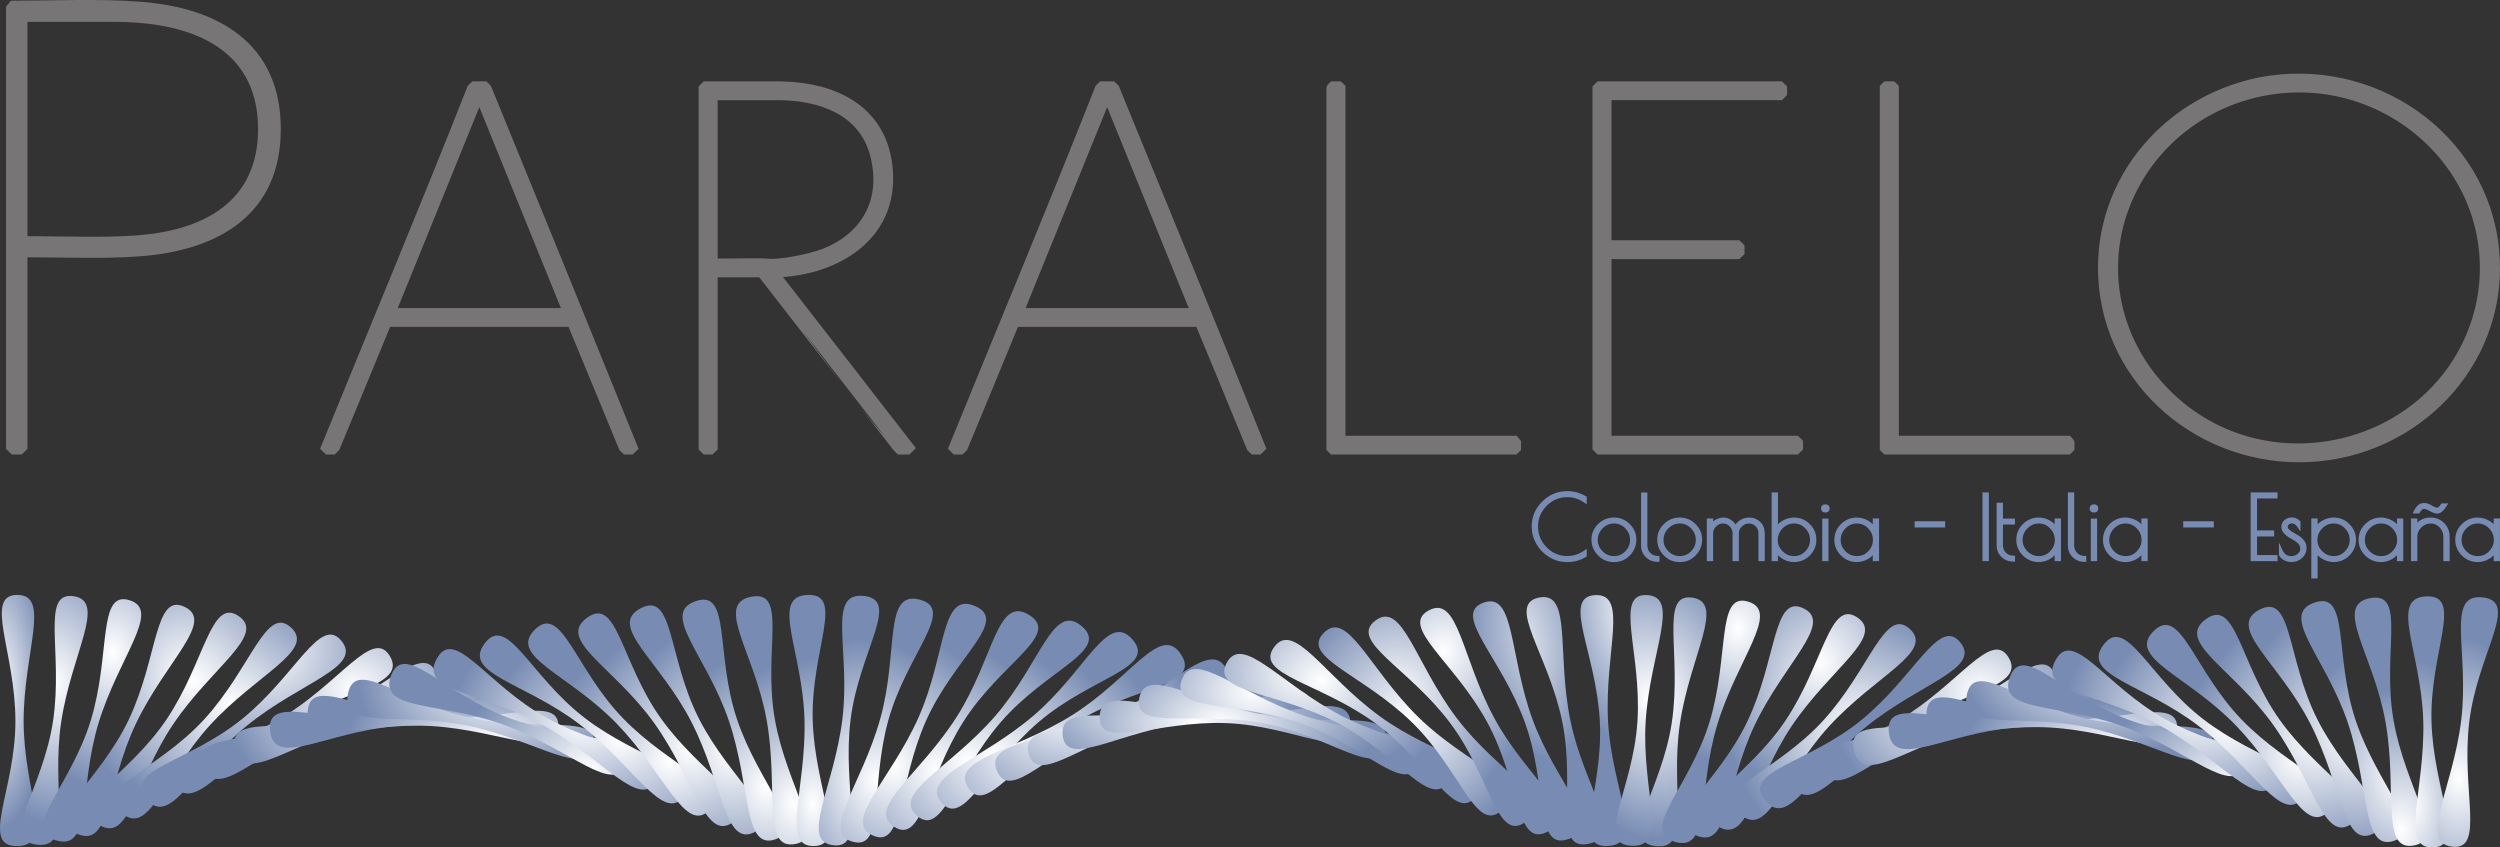 <?xml version="1.0" encoding="utf-8"?>
<!-- Generator: Adobe Illustrator 16.0.0, SVG Export Plug-In . SVG Version: 6.00 Build 0)  -->
<!DOCTYPE svg PUBLIC "-//W3C//DTD SVG 1.1//EN" "http://www.w3.org/Graphics/SVG/1.1/DTD/svg11.dtd">
<svg version="1.1" id="Capa_1" xmlns="http://www.w3.org/2000/svg" xmlns:xlink="http://www.w3.org/1999/xlink" x="0px" y="0px"
	 width="402.877px" height="136.574px" viewBox="0 0 402.877 136.574" enable-background="new 0 0 402.877 136.574"
	 xml:space="preserve">
<rect x="0" y="0" width="402.877" height="136.574" fill="#333333" stroke="none"/>
<g id="Capa_x0020_1">
	<path fill="#777575" d="M1.858,0.116c6.76,0,14.097-0.353,20.851,0.169c12.474,0.963,22.542,6.69,22.542,20.505
		c0,13.813-10.07,19.542-22.542,20.503c-5.936,0.457-12.354,0.169-18.288,0.169v30.88l-0.926,0.907H1.903l-0.929-0.907V1.073
		l0.77-0.956H1.858L1.858,0.116z M18.401,3.523H4.422v34.534c5.705,0,11.926,0.284,17.576-0.124
		c10.559-0.762,19.588-5.233,19.588-17.143c0-11.833-8.915-16.373-19.589-17.144C20.852,3.565,19.651,3.523,18.401,3.523z
		 M75.486,13.722l0.629-0.615h2.26l0.729,0.716c7.977,19.472,15.921,38.982,23.801,58.494l-0.953,0.934h-1.403
		c-0.242-0.237-0.482-0.477-0.726-0.711c-2.708-6.63-5.47-13.244-8.204-19.864H62.868c-2.734,6.619-5.441,13.258-8.205,19.864
		L53.94,73.25h-1.406l-0.952-0.934c7.93-19.454,16.101-38.961,23.799-58.493L75.486,13.722L75.486,13.722z M90.387,49.64
		L77.245,17.265L64.104,49.64H90.387L90.387,49.64z M112.785,13.723l0.624-0.615c1.114,0,11.946-0.006,11.954,0.002
		c0.923,0.007,1.81,0.047,2.658,0.12c8.021,0.692,14.702,4.72,15.77,13.257c1.412,11.294-7.685,17.447-17.609,18.162
		c7.14,9.188,14.294,18.365,21.419,27.564l-1.06,1.037h-1.832c-0.225-0.221-0.448-0.447-0.678-0.662l-21.674-27.893h-6.707v27.739
		l-0.833,0.815h-1.407l-0.829-0.817V13.925l0.203-0.2l0.085,0.083L112.785,13.723L112.785,13.723z M129.236,53.157
		c4.378,5.98,9.215,12.558,13.326,17.147L129.236,53.157z M125.261,16.142h-9.611v25.52c0.886,0,7.684-0.082,7.938,0.003
		c1.8,0.298,6.895-0.744,8.932-1.543c6.526-2.557,9.542-8.17,7.69-15.1c-1.798-6.73-8.44-8.87-14.851-8.88H125.261z M176.662,13.723
		l0.629-0.615h2.263l0.727,0.715c7.973,19.463,15.985,38.974,23.802,58.496l-0.953,0.933h-1.402L201,72.54
		c-2.708-6.63-5.469-13.245-8.204-19.865h-28.751c-2.734,6.619-5.441,13.258-8.205,19.864l-0.724,0.712h-1.406l-0.952-0.934
		c7.93-19.455,16.101-38.961,23.799-58.493L176.662,13.723L176.662,13.723z M191.562,49.64l-13.141-32.375L165.279,49.64H191.562
		L191.562,49.64z M213.96,13.635l0.538-0.527h1.581l0.746,0.729v56.38h27.598l0.697,0.863v1.441l-0.742,0.73h-29.881l-0.74-0.73
		V14.046L213.96,13.635z M256.831,13.724l0.628-0.616h29.701l0.831,0.818v1.399l-0.831,0.817h-27.463v22.58h20.602l0.833,0.816
		v1.404l-0.834,0.814h-20.601v28.459h30.032l0.834,0.816v1.403l-0.834,0.814h-32.271l-0.831-0.814V13.925L256.831,13.724
		L256.831,13.724z M305.998,70.216h27.598c0.884,1.095,0.697,0.548,0.697,2.306l-0.743,0.729h-29.879l-0.743-0.729V13.836
		l0.743-0.729h1.582l0.745,0.729V70.216z M363.965,12.491c18.638-3.635,36.796,8.925,38.742,27.479
		c1.847,17.609-11.563,32.66-28.915,34.366c-17.546,1.725-33.703-10.555-35.528-27.94C336.546,30.031,347.938,15.787,363.965,12.491
		L363.965,12.491z M376.21,15.445c-12.429-2.411-25.152,3.279-31.327,14.28c-5.725,10.198-4.43,22.552,3.142,31.415
		c15.081,17.655,43.496,11.477,50.296-9.573c1.749-5.414,1.75-11.364-0.005-16.778C395.085,24.818,386.426,17.478,376.21,15.445
		L376.21,15.445z"/>
	
		<radialGradient id="SVGID_1_" cx="10259.159" cy="-12784.688" r="706.985" gradientTransform="matrix(0.011 0.005 0.002 -0.032 -87.554 -349.573)" gradientUnits="userSpaceOnUse">
		<stop  offset="0" style="stop-color:#FFFFFF"/>
		<stop  offset="1" style="stop-color:#788CB3"/>
	</radialGradient>
	<path fill="url(#SVGID_1_)" d="M2.795,95.87c5.452,0,1.014,9.187,1.014,20.362c0,11.177,5.09,20.026-1.014,20.116
		s-0.309-8.939-0.309-20.116C2.487,105.057-2.656,95.87,2.795,95.87z"/>
	
		<radialGradient id="SVGID_2_" cx="6519.462" cy="-13379.371" r="700.905" gradientTransform="matrix(0.02 0.005 0.003 -0.032 -81.415 -350.661)" gradientUnits="userSpaceOnUse">
		<stop  offset="0" style="stop-color:#FFFFFF"/>
		<stop  offset="1" style="stop-color:#788CB3"/>
	</radialGradient>
	<path fill="url(#SVGID_2_)" d="M11.867,96.076c5.392,0.807-0.356,9.236-2.008,20.289c-1.651,11.054,2.075,20.559-3.976,19.745
		c-6.05-0.813,1.016-8.887,2.668-19.94C10.204,105.117,6.476,95.272,11.867,96.076z"/>
	
		<radialGradient id="SVGID_3_" cx="15632.034" cy="-13387.541" r="700.903" gradientTransform="matrix(0.02 0.005 0.003 -0.032 -4.581 -394.058)" gradientUnits="userSpaceOnUse">
		<stop  offset="0" style="stop-color:#FFFFFF"/>
		<stop  offset="1" style="stop-color:#788CB3"/>
	</radialGradient>
	<path fill="url(#SVGID_3_)" d="M272.733,96.311c5.393,0.806-0.355,9.236-2.008,20.289c-1.65,11.053,2.075,20.558-3.975,19.744
		c-6.051-0.813,1.016-8.887,2.668-19.939C271.071,105.351,267.343,95.505,272.733,96.311z"/>
	
		<radialGradient id="SVGID_4_" cx="7540.283" cy="-12529.983" r="682.302" gradientTransform="matrix(0.023 0.009 0.007 -0.031 -67.618 -351.139)" gradientUnits="userSpaceOnUse">
		<stop  offset="0" style="stop-color:#FFFFFF"/>
		<stop  offset="1" style="stop-color:#788CB3"/>
	</radialGradient>
	<path fill="url(#SVGID_4_)" d="M20.875,96.724c5.213,1.594-1.717,9.082-4.984,19.77c-3.268,10.688-0.987,20.639-6.851,18.939
		c-5.863-1.698,2.318-8.639,5.586-19.326S15.662,95.13,20.875,96.724L20.875,96.724z"/>
	
		<radialGradient id="SVGID_5_" cx="16647.801" cy="-12538.182" r="682.111" gradientTransform="matrix(0.023 0.009 0.007 -0.031 -15.088 -437.248)" gradientUnits="userSpaceOnUse">
		<stop  offset="0" style="stop-color:#FFFFFF"/>
		<stop  offset="1" style="stop-color:#788CB3"/>
	</radialGradient>
	<path fill="url(#SVGID_5_)" d="M281.742,96.958c5.214,1.594-1.717,9.081-4.984,19.769s-0.987,20.639-6.851,18.94
		s2.318-8.64,5.586-19.327S276.528,95.364,281.742,96.958L281.742,96.958z"/>
	
		<radialGradient id="SVGID_6_" cx="8223.811" cy="-11085.48" r="624.828" gradientTransform="matrix(0.026 0.015 0.012 -0.031 -50.901 -358.129)" gradientUnits="userSpaceOnUse">
		<stop  offset="0" style="stop-color:#FFFFFF"/>
		<stop  offset="1" style="stop-color:#788CB3"/>
	</radialGradient>
	<path fill="url(#SVGID_6_)" d="M29.756,97.797c4.921,2.347-3.041,8.729-7.852,18.815c-4.812,10.087-4.027,20.266-9.574,17.719
		c-5.548-2.546,3.57-8.201,8.381-18.288C25.522,105.956,24.836,95.449,29.756,97.797L29.756,97.797z"/>
	
		<radialGradient id="SVGID_7_" cx="17336.75" cy="-11093.656" r="624.831" gradientTransform="matrix(0.026 0.015 0.012 -0.031 -23.448 -493.19)" gradientUnits="userSpaceOnUse">
		<stop  offset="0" style="stop-color:#FFFFFF"/>
		<stop  offset="1" style="stop-color:#788CB3"/>
	</radialGradient>
	<path fill="url(#SVGID_7_)" d="M290.623,98.031c4.921,2.348-3.04,8.729-7.853,18.815c-4.811,10.088-4.025,20.267-9.574,17.72
		c-5.547-2.547,3.57-8.201,8.382-18.289C286.39,106.19,285.702,95.684,290.623,98.031L290.623,98.031z"/>
	
		<radialGradient id="SVGID_8_" cx="7310.51" cy="-8453.606" r="461.22" gradientTransform="matrix(0.034 0.025 0.023 -0.038 -22.868 -394.285)" gradientUnits="userSpaceOnUse">
		<stop  offset="0" style="stop-color:#FFFFFF"/>
		<stop  offset="1" style="stop-color:#788CB3"/>
	</radialGradient>
	<path fill="url(#SVGID_8_)" d="M38.447,99.272c4.52,3.049-4.297,8.184-10.547,17.448c-6.249,9.266-6.978,19.448-12.088,16.11
		c-5.11-3.339,4.743-7.584,10.993-16.85C33.054,106.716,33.928,96.224,38.447,99.272L38.447,99.272z"/>
	
		<radialGradient id="SVGID_9_" cx="16423.246" cy="-8461.773" r="461.211" gradientTransform="matrix(0.034 0.025 0.023 -0.038 -70.531 -625.416)" gradientUnits="userSpaceOnUse">
		<stop  offset="0" style="stop-color:#FFFFFF"/>
		<stop  offset="1" style="stop-color:#788CB3"/>
	</radialGradient>
	<path fill="url(#SVGID_9_)" d="M299.314,99.506c4.52,3.049-4.298,8.183-10.548,17.448c-6.248,9.266-6.977,19.448-12.088,16.109
		c-5.11-3.338,4.743-7.583,10.992-16.849C293.921,106.95,294.794,96.458,299.314,99.506L299.314,99.506z"/>
	
		<radialGradient id="SVGID_10_" cx="7008.321" cy="-6926.15" r="374.691" gradientTransform="matrix(0.039 0.037 0.036 -0.04 13.256 -422.69)" gradientUnits="userSpaceOnUse">
		<stop  offset="0" style="stop-color:#FFFFFF"/>
		<stop  offset="1" style="stop-color:#788CB3"/>
	</radialGradient>
	<path fill="url(#SVGID_10_)" d="M46.892,101.117c4.019,3.683-5.459,7.458-13.01,15.697s-9.776,18.203-14.337,14.146
		c-4.561-4.057,5.812-6.799,13.362-15.038C40.457,107.682,42.872,97.434,46.892,101.117z"/>
	
		<radialGradient id="SVGID_11_" cx="16120.964" cy="-6934.31" r="374.74" gradientTransform="matrix(0.039 0.037 0.036 -0.04 -80.067 -756.048)" gradientUnits="userSpaceOnUse">
		<stop  offset="0" style="stop-color:#FFFFFF"/>
		<stop  offset="1" style="stop-color:#788CB3"/>
	</radialGradient>
	<path fill="url(#SVGID_11_)" d="M307.759,101.351c4.019,3.684-5.46,7.458-13.01,15.698c-7.551,8.239-9.776,18.203-14.337,14.146
		c-4.562-4.058,5.812-6.799,13.362-15.039C301.324,107.915,303.739,97.668,307.759,101.351z"/>
	
		<radialGradient id="SVGID_12_" cx="8386.702" cy="-6525.184" r="403.289" gradientTransform="matrix(0.032 0.037 0.04 -0.03 35.27 -401.245)" gradientUnits="userSpaceOnUse">
		<stop  offset="0" style="stop-color:#FFFFFF"/>
		<stop  offset="1" style="stop-color:#788CB3"/>
	</radialGradient>
	<path fill="url(#SVGID_12_)" d="M55.037,103.291c3.431,4.236-6.502,6.569-15.187,13.603c-8.686,7.033-12.359,16.558-16.271,11.871
		c-3.911-4.687,6.753-5.865,15.438-12.898S51.606,99.055,55.037,103.291L55.037,103.291z"/>
	
		<radialGradient id="SVGID_13_" cx="8386.558" cy="-6525.193" r="403.297" gradientTransform="matrix(0.032 0.037 0.04 -0.03 35.27 -401.245)" gradientUnits="userSpaceOnUse">
		<stop  offset="0" style="stop-color:#FFFFFF"/>
		<stop  offset="1" style="stop-color:#788CB3"/>
	</radialGradient>
	<path fill="url(#SVGID_13_)" d="M315.904,103.526c3.431,4.236-6.503,6.568-15.188,13.602c-8.686,7.033-12.359,16.559-16.271,11.872
		c-3.91-4.688,6.754-5.866,15.438-12.899C308.57,109.067,312.473,99.288,315.904,103.526L315.904,103.526z"/>
	
		<radialGradient id="SVGID_14_" cx="11399.374" cy="-6404.973" r="514.294" gradientTransform="matrix(0.021 0.031 0.035 -0.018 41.77 -357.708)" gradientUnits="userSpaceOnUse">
		<stop  offset="0" style="stop-color:#FFFFFF"/>
		<stop  offset="1" style="stop-color:#788CB3"/>
	</radialGradient>
	<path fill="url(#SVGID_14_)" d="M62.839,105.747c2.766,4.697-7.401,5.536-17.031,11.208c-9.629,5.672-14.671,14.55-17.846,9.336
		c-3.175-5.213,7.546-4.803,17.175-10.475C54.767,110.144,60.072,101.05,62.839,105.747L62.839,105.747z"/>
	
		<radialGradient id="SVGID_15_" cx="20512.125" cy="-6413.15" r="514.294" gradientTransform="matrix(0.021 0.031 0.035 -0.018 112.707 -639.823)" gradientUnits="userSpaceOnUse">
		<stop  offset="0" style="stop-color:#FFFFFF"/>
		<stop  offset="1" style="stop-color:#788CB3"/>
	</radialGradient>
	<path fill="url(#SVGID_15_)" d="M323.706,105.981c2.767,4.697-7.401,5.536-17.031,11.208c-9.629,5.673-14.67,14.55-17.846,9.337
		c-3.176-5.214,7.545-4.804,17.175-10.476S320.939,101.284,323.706,105.981L323.706,105.981z"/>
	
		<radialGradient id="SVGID_16_" cx="15742.446" cy="-5845.006" r="666.026" gradientTransform="matrix(0.012 0.024 0.03 -0.01 44.542 -321.641)" gradientUnits="userSpaceOnUse">
		<stop  offset="0" style="stop-color:#FFFFFF"/>
		<stop  offset="1" style="stop-color:#788CB3"/>
	</radialGradient>
	<path fill="url(#SVGID_16_)" d="M70.259,108.431c2.042,5.055-8.139,4.381-18.5,8.567s-16.66,12.222-19.03,6.596
		c-2.37-5.625,8.173-3.635,18.535-7.821C61.625,111.586,68.217,103.376,70.259,108.431L70.259,108.431z"/>
	
		<radialGradient id="SVGID_17_" cx="24855.223" cy="-5853.18" r="666.013" gradientTransform="matrix(0.012 0.024 0.03 -0.01 194.402 -540.434)" gradientUnits="userSpaceOnUse">
		<stop  offset="0" style="stop-color:#FFFFFF"/>
		<stop  offset="1" style="stop-color:#788CB3"/>
	</radialGradient>
	<path fill="url(#SVGID_17_)" d="M331.126,108.665c2.042,5.055-8.139,4.381-18.5,8.567c-10.362,4.187-16.66,12.221-19.031,6.596
		c-2.369-5.626,8.174-3.636,18.536-7.821C322.492,111.821,329.084,103.611,331.126,108.665L331.126,108.665z"/>
	
		<radialGradient id="SVGID_18_" cx="18142.332" cy="-4253.918" r="692.016" gradientTransform="matrix(0.007 0.022 0.031 -0.005 63.358 -306.147)" gradientUnits="userSpaceOnUse">
		<stop  offset="0" style="stop-color:#FFFFFF"/>
		<stop  offset="1" style="stop-color:#788CB3"/>
	</radialGradient>
	<path fill="url(#SVGID_18_)" d="M77.267,111.283c1.272,5.301-8.697,3.13-19.563,5.739c-10.867,2.608-18.284,9.624-19.796,3.71
		c-1.512-5.914,8.621-2.387,19.487-4.996C68.262,113.128,75.994,105.983,77.267,111.283L77.267,111.283z"/>
	
		<radialGradient id="SVGID_19_" cx="27255.074" cy="-4262.052" r="692.023" gradientTransform="matrix(0.007 0.022 0.031 -0.005 256.158 -505.933)" gradientUnits="userSpaceOnUse">
		<stop  offset="0" style="stop-color:#FFFFFF"/>
		<stop  offset="1" style="stop-color:#788CB3"/>
	</radialGradient>
	<path fill="url(#SVGID_19_)" d="M338.134,111.517c1.273,5.301-8.696,3.13-19.563,5.739c-10.867,2.608-18.284,9.625-19.796,3.71
		c-1.513-5.913,8.62-2.387,19.487-4.995C329.128,113.362,336.861,106.216,338.134,111.517L338.134,111.517z"/>
	
		<radialGradient id="SVGID_20_" cx="21485.644" cy="-2226.55" r="705.128" gradientTransform="matrix(0.003 0.019 0.032 -0.002 84.546 -289.29)" gradientUnits="userSpaceOnUse">
		<stop  offset="0" style="stop-color:#FFFFFF"/>
		<stop  offset="1" style="stop-color:#788CB3"/>
	</radialGradient>
	<path fill="url(#SVGID_20_)" d="M83.843,114.241c0.476,5.431-9.063,1.811-20.197,2.784s-19.506,6.816-20.127,0.744
		c-0.622-6.073,8.878-1.087,20.012-2.062C74.665,114.735,83.368,108.811,83.843,114.241z"/>
	
		<radialGradient id="SVGID_21_" cx="30598.383" cy="-2231.744" r="705.119" gradientTransform="matrix(0.003 0.019 0.032 -0.002 319.942 -459.361)" gradientUnits="userSpaceOnUse">
		<stop  offset="0" style="stop-color:#FFFFFF"/>
		<stop  offset="1" style="stop-color:#788CB3"/>
	</radialGradient>
	<path fill="url(#SVGID_21_)" d="M344.71,114.476c0.476,5.431-9.063,1.81-20.196,2.784c-11.134,0.974-19.506,6.816-20.127,0.743
		c-0.622-6.072,8.878-1.087,20.012-2.061C335.531,114.969,344.235,109.044,344.71,114.476L344.71,114.476z"/>
	
		<radialGradient id="SVGID_22_" cx="22185.734" cy="573.093" r="705.95" gradientTransform="matrix(-0.002 0.018 0.032 0.001 104.706 -280.65)" gradientUnits="userSpaceOnUse">
		<stop  offset="0" style="stop-color:#FFFFFF"/>
		<stop  offset="1" style="stop-color:#788CB3"/>
	</radialGradient>
	<path fill="url(#SVGID_22_)" d="M89.978,117.24c-0.333,5.441-9.232,0.451-20.387-0.231c-11.155-0.682-20.298,3.858-20.016-2.239
		c0.283-6.098,8.942,0.237,20.097,0.92C80.826,116.371,90.31,111.799,89.978,117.24L89.978,117.24L89.978,117.24z"/>
	
		<radialGradient id="SVGID_23_" cx="31298.469" cy="564.901" r="705.954" gradientTransform="matrix(-0.002 0.018 0.032 0.001 383.844 -443.249)" gradientUnits="userSpaceOnUse">
		<stop  offset="0" style="stop-color:#FFFFFF"/>
		<stop  offset="1" style="stop-color:#788CB3"/>
	</radialGradient>
	<path fill="url(#SVGID_23_)" d="M350.844,117.475c-0.332,5.441-9.231,0.45-20.387-0.231c-11.154-0.683-20.298,3.858-20.016-2.24
		c0.283-6.098,8.942,0.238,20.097,0.92C341.693,116.606,351.177,112.033,350.844,117.475L350.844,117.475L350.844,117.475z"/>
	
		<radialGradient id="SVGID_24_" cx="18008.305" cy="2651.512" r="694.815" gradientTransform="matrix(-0.007 0.021 0.032 0.005 121.871 -280.769)" gradientUnits="userSpaceOnUse">
		<stop  offset="0" style="stop-color:#FFFFFF"/>
		<stop  offset="1" style="stop-color:#788CB3"/>
	</radialGradient>
	<path fill="url(#SVGID_24_)" d="M95.667,120.216c-1.134,5.332-9.197-0.919-20.128-3.243c-10.932-2.323-20.646,0.816-19.465-5.173
		c1.181-5.989,8.809,1.557,19.74,3.88C86.745,118.004,96.8,114.884,95.667,120.216L95.667,120.216z"/>
	
		<radialGradient id="SVGID_25_" cx="27121.055" cy="2643.328" r="694.775" gradientTransform="matrix(-0.007 0.021 0.032 0.005 443.835 -475.917)" gradientUnits="userSpaceOnUse">
		<stop  offset="0" style="stop-color:#FFFFFF"/>
		<stop  offset="1" style="stop-color:#788CB3"/>
	</radialGradient>
	<path fill="url(#SVGID_25_)" d="M356.534,120.449c-1.134,5.333-9.197-0.919-20.129-3.242c-10.932-2.324-20.646,0.815-19.465-5.174
		c1.181-5.988,8.808,1.558,19.739,3.881S357.667,115.117,356.534,120.449L356.534,120.449z"/>
	
		<radialGradient id="SVGID_26_" cx="15124.296" cy="4001.749" r="670.876" gradientTransform="matrix(-0.011 0.024 0.03 0.009 141.136 -274.927)" gradientUnits="userSpaceOnUse">
		<stop  offset="0" style="stop-color:#FFFFFF"/>
		<stop  offset="1" style="stop-color:#788CB3"/>
	</radialGradient>
	<path fill="url(#SVGID_26_)" d="M100.921,123.1c-1.909,5.106-8.96-2.269-19.428-6.183c-10.468-3.913-20.54-2.244-18.487-7.993
		s8.481,2.842,18.95,6.756C92.424,119.593,102.83,117.993,100.921,123.1z"/>
	
		<radialGradient id="SVGID_27_" cx="24237.047" cy="3993.584" r="670.92" gradientTransform="matrix(-0.011 0.024 0.03 0.009 506.039 -490.371)" gradientUnits="userSpaceOnUse">
		<stop  offset="0" style="stop-color:#FFFFFF"/>
		<stop  offset="1" style="stop-color:#788CB3"/>
	</radialGradient>
	<path fill="url(#SVGID_27_)" d="M361.788,123.333c-1.909,5.106-8.96-2.268-19.428-6.182s-20.54-2.245-18.486-7.994
		c2.053-5.748,8.481,2.842,18.949,6.756S363.697,118.227,361.788,123.333z"/>
	
		<radialGradient id="SVGID_28_" cx="11286.189" cy="3576.95" r="545.443" gradientTransform="matrix(-0.019 0.029 0.034 0.016 187.041 -268.285)" gradientUnits="userSpaceOnUse">
		<stop  offset="0" style="stop-color:#FFFFFF"/>
		<stop  offset="1" style="stop-color:#788CB3"/>
	</radialGradient>
	<path fill="url(#SVGID_28_)" d="M105.758,125.83c-2.643,4.769-8.526-3.567-18.3-8.985c-9.775-5.418-19.982-5.257-17.103-10.639
		c2.88-5.382,7.968,4.064,17.743,9.482C97.873,121.107,108.401,121.063,105.758,125.83L105.758,125.83z"/>
	
		<radialGradient id="SVGID_29_" cx="20398.938" cy="3568.787" r="545.432" gradientTransform="matrix(-0.019 0.029 0.034 0.016 620.505 -534.398)" gradientUnits="userSpaceOnUse">
		<stop  offset="0" style="stop-color:#FFFFFF"/>
		<stop  offset="1" style="stop-color:#788CB3"/>
	</radialGradient>
	<path fill="url(#SVGID_29_)" d="M366.626,126.065c-2.644,4.768-8.527-3.567-18.301-8.986c-9.775-5.418-19.982-5.256-17.103-10.638
		c2.881-5.383,7.968,4.063,17.743,9.481C358.74,121.341,369.269,121.296,366.626,126.065L366.626,126.065z"/>
	
		<radialGradient id="SVGID_30_" cx="8364.068" cy="2525.016" r="421.408" gradientTransform="matrix(-0.03 0.036 0.039 0.028 252.15 -252.64)" gradientUnits="userSpaceOnUse">
		<stop  offset="0" style="stop-color:#FFFFFF"/>
		<stop  offset="1" style="stop-color:#788CB3"/>
	</radialGradient>
	<path fill="url(#SVGID_30_)" d="M110.206,128.348c-3.318,4.325-7.905-4.789-16.772-11.593c-8.866-6.803-18.986-8.152-15.341-13.049
		c3.644-4.897,7.28,5.197,16.146,12.001C103.105,122.51,113.525,124.023,110.206,128.348L110.206,128.348L110.206,128.348z"/>
	
		<radialGradient id="SVGID_31_" cx="17476.805" cy="2516.846" r="421.403" gradientTransform="matrix(-0.03 0.036 0.039 0.028 785.291 -582.561)" gradientUnits="userSpaceOnUse">
		<stop  offset="0" style="stop-color:#FFFFFF"/>
		<stop  offset="1" style="stop-color:#788CB3"/>
	</radialGradient>
	<path fill="url(#SVGID_31_)" d="M371.073,128.581c-3.318,4.325-7.905-4.789-16.772-11.592c-8.866-6.804-18.985-8.152-15.341-13.049
		c3.644-4.897,7.28,5.197,16.146,12C363.973,122.744,374.392,124.257,371.073,128.581L371.073,128.581L371.073,128.581z"/>
	
		<radialGradient id="SVGID_32_" cx="6733.818" cy="1929.465" r="356.921" gradientTransform="matrix(-0.04 0.039 0.039 0.041 302.014 -219.117)" gradientUnits="userSpaceOnUse">
		<stop  offset="0" style="stop-color:#FFFFFF"/>
		<stop  offset="1" style="stop-color:#788CB3"/>
	</radialGradient>
	<path fill="url(#SVGID_32_)" d="M114.299,130.596c-3.922,3.787-7.111-5.904-14.875-13.943
		c-7.763-8.039-17.572-10.869-13.244-15.174s6.432,6.216,14.195,14.255C108.139,123.773,118.22,126.809,114.299,130.596
		L114.299,130.596z"/>
	
		<radialGradient id="SVGID_33_" cx="15846.548" cy="1921.291" r="356.926" gradientTransform="matrix(-0.04 0.039 0.039 0.041 929.567 -574.659)" gradientUnits="userSpaceOnUse">
		<stop  offset="0" style="stop-color:#FFFFFF"/>
		<stop  offset="1" style="stop-color:#788CB3"/>
	</radialGradient>
	<path fill="url(#SVGID_33_)" d="M375.165,130.83c-3.921,3.787-7.11-5.904-14.874-13.944c-7.764-8.039-17.572-10.869-13.244-15.174
		c4.328-4.304,6.432,6.217,14.195,14.256S379.087,127.043,375.165,130.83L375.165,130.83z"/>
	
		<radialGradient id="SVGID_34_" cx="6333.292" cy="3603.49" r="442.942" gradientTransform="matrix(-0.035 0.027 0.025 0.038 242.912 -187.135)" gradientUnits="userSpaceOnUse">
		<stop  offset="0" style="stop-color:#FFFFFF"/>
		<stop  offset="1" style="stop-color:#788CB3"/>
	</radialGradient>
	<path fill="url(#SVGID_34_)" d="M118.081,132.527c-4.438,3.165-6.16-6.892-12.649-15.99c-6.49-9.098-15.773-13.347-10.856-16.964
		c4.917-3.617,5.442,7.099,11.932,16.197C112.998,124.867,122.52,129.361,118.081,132.527z"/>
	
		<radialGradient id="SVGID_35_" cx="15446.024" cy="3595.32" r="442.941" gradientTransform="matrix(-0.035 0.027 0.025 0.038 823.717 -434.983)" gradientUnits="userSpaceOnUse">
		<stop  offset="0" style="stop-color:#FFFFFF"/>
		<stop  offset="1" style="stop-color:#788CB3"/>
	</radialGradient>
	<path fill="url(#SVGID_35_)" d="M378.948,132.76c-4.438,3.166-6.16-6.891-12.649-15.989c-6.49-9.099-15.772-13.347-10.856-16.965
		c4.917-3.617,5.442,7.099,11.933,16.197S383.387,129.595,378.948,132.76z"/>
	
		<radialGradient id="SVGID_36_" cx="5582.672" cy="6330.703" r="593.119" gradientTransform="matrix(-0.027 0.016 0.014 0.032 179.763 -170.804)" gradientUnits="userSpaceOnUse">
		<stop  offset="0" style="stop-color:#FFFFFF"/>
		<stop  offset="1" style="stop-color:#788CB3"/>
	</radialGradient>
	<path fill="url(#SVGID_36_)" d="M121.604,134.096c-4.857,2.476-5.074-7.726-10.147-17.683c-5.074-9.958-13.627-15.532-8.229-18.383
		c5.398-2.852,4.333,7.824,9.407,17.782S126.461,131.621,121.604,134.096L121.604,134.096z"/>
	
		<radialGradient id="SVGID_37_" cx="14687.888" cy="6322.493" r="593.132" gradientTransform="matrix(-0.027 0.016 0.014 0.032 686.969 -319.204)" gradientUnits="userSpaceOnUse">
		<stop  offset="0" style="stop-color:#FFFFFF"/>
		<stop  offset="1" style="stop-color:#788CB3"/>
	</radialGradient>
	<path fill="url(#SVGID_37_)" d="M382.471,134.33c-4.857,2.475-5.073-7.726-10.147-17.684c-5.073-9.958-13.627-15.532-8.229-18.383
		c5.397-2.852,4.333,7.825,9.407,17.782C378.575,126.004,387.328,131.855,382.471,134.33L382.471,134.33z"/>
	
		<radialGradient id="SVGID_38_" cx="3873.489" cy="7727.643" r="678.265" gradientTransform="matrix(-0.023 0.01 0.008 0.031 150.682 -151.463)" gradientUnits="userSpaceOnUse">
		<stop  offset="0" style="stop-color:#FFFFFF"/>
		<stop  offset="1" style="stop-color:#788CB3"/>
	</radialGradient>
	<path fill="url(#SVGID_38_)" d="M124.922,135.271c-5.17,1.729-3.876-8.392-7.422-18.989c-3.546-10.598-11.181-17.375-5.421-19.396
		c5.76-2.022,3.129,8.379,6.675,18.978C122.3,126.461,130.093,133.541,124.922,135.271L124.922,135.271L124.922,135.271z"/>
	
		<radialGradient id="SVGID_39_" cx="12986.216" cy="7719.508" r="678.296" gradientTransform="matrix(-0.023 0.01 0.008 0.031 623.795 -244.328)" gradientUnits="userSpaceOnUse">
		<stop  offset="0" style="stop-color:#FFFFFF"/>
		<stop  offset="1" style="stop-color:#788CB3"/>
	</radialGradient>
	<path fill="url(#SVGID_39_)" d="M385.789,135.504c-5.17,1.73-3.876-8.391-7.422-18.988c-3.547-10.599-11.182-17.375-5.422-19.397
		s3.129,8.38,6.676,18.978C383.167,126.695,390.96,133.776,385.789,135.504L385.789,135.504L385.789,135.504z"/>
	
		<radialGradient id="SVGID_40_" cx="1727.866" cy="7725.613" r="698.932" gradientTransform="matrix(-0.021 0.006 0.004 0.032 133.236 -128.046)" gradientUnits="userSpaceOnUse">
		<stop  offset="0" style="stop-color:#FFFFFF"/>
		<stop  offset="1" style="stop-color:#788CB3"/>
	</radialGradient>
	<path fill="url(#SVGID_40_)" d="M128.098,136.024c-5.369,0.946-2.593-8.872-4.533-19.878s-8.49-18.837-2.495-19.985
		s1.856,8.75,3.797,19.756C126.807,126.922,133.467,135.076,128.098,136.024L128.098,136.024z"/>
	
		<radialGradient id="SVGID_41_" cx="10840.622" cy="7717.426" r="698.955" gradientTransform="matrix(-0.021 0.006 0.004 0.032 583.705 -178.343)" gradientUnits="userSpaceOnUse">
		<stop  offset="0" style="stop-color:#FFFFFF"/>
		<stop  offset="1" style="stop-color:#788CB3"/>
	</radialGradient>
	<path fill="url(#SVGID_41_)" d="M388.965,136.257c-5.369,0.946-2.594-8.871-4.533-19.877c-1.941-11.006-8.491-18.838-2.495-19.986
		c5.995-1.148,1.855,8.751,3.797,19.756C387.674,127.156,394.334,135.311,388.965,136.257L388.965,136.257L388.965,136.257z"/>
	
		<radialGradient id="SVGID_42_" cx="-1010.074" cy="7104.154" r="706.893" gradientTransform="matrix(-0.017 8.445733e-004 4.330288e-004 0.033 110.769 -104.116)" gradientUnits="userSpaceOnUse">
		<stop  offset="0" style="stop-color:#FFFFFF"/>
		<stop  offset="1" style="stop-color:#788CB3"/>
	</radialGradient>
	<path fill="url(#SVGID_42_)" d="M131.193,136.339c-5.45,0.143-1.253-9.157-1.546-20.329s-5.613-19.885,0.486-20.135
		s0.542,8.928,0.835,20.101C131.261,127.148,136.643,136.197,131.193,136.339L131.193,136.339z"/>
	
		<radialGradient id="SVGID_43_" cx="8102.686" cy="7095.98" r="706.898" gradientTransform="matrix(-0.017 8.445733e-004 4.330288e-004 0.033 523.421 -111.302)" gradientUnits="userSpaceOnUse">
		<stop  offset="0" style="stop-color:#FFFFFF"/>
		<stop  offset="1" style="stop-color:#788CB3"/>
	</radialGradient>
	<path fill="url(#SVGID_43_)" d="M392.061,136.573c-5.449,0.143-1.253-9.157-1.546-20.329s-5.613-19.886,0.486-20.136
		c6.1-0.249,0.543,8.929,0.835,20.101C392.129,127.381,397.51,136.431,392.061,136.573L392.061,136.573z"/>
	
		<radialGradient id="SVGID_44_" cx="-1513.148" cy="6364.193" r="702.854" gradientTransform="matrix(-0.02 -0.004 -0.002 0.032 121.609 -83.936)" gradientUnits="userSpaceOnUse">
		<stop  offset="0" style="stop-color:#FFFFFF"/>
		<stop  offset="1" style="stop-color:#788CB3"/>
	</radialGradient>
	<path fill="url(#SVGID_44_)" d="M134.275,136.211c-5.411-0.664,0.114-9.242,1.476-20.335c1.362-11.092-2.612-20.496,3.457-19.842
		s-0.783,8.91-2.145,20.003C135.702,127.13,139.687,136.875,134.275,136.211z"/>
	
		<radialGradient id="SVGID_45_" cx="7599.604" cy="6356.034" r="702.853" gradientTransform="matrix(-0.02 -0.004 -0.002 0.032 560.914 -47.581)" gradientUnits="userSpaceOnUse">
		<stop  offset="0" style="stop-color:#FFFFFF"/>
		<stop  offset="1" style="stop-color:#788CB3"/>
	</radialGradient>
	<path fill="url(#SVGID_45_)" d="M395.143,136.445c-5.411-0.664,0.113-9.242,1.476-20.334c1.362-11.093-2.612-20.497,3.457-19.842
		c6.069,0.654-0.783,8.91-2.145,20.002C396.568,127.364,400.553,137.109,395.143,136.445L395.143,136.445z"/>
	
		<radialGradient id="SVGID_46_" cx="-2071.507" cy="5573.355" r="686.507" gradientTransform="matrix(-0.022 -0.009 -0.006 0.031 129.012 -65.737)" gradientUnits="userSpaceOnUse">
		<stop  offset="0" style="stop-color:#FFFFFF"/>
		<stop  offset="1" style="stop-color:#788CB3"/>
	</radialGradient>
	<path fill="url(#SVGID_46_)" d="M137.409,135.641c-5.253-1.457,1.479-9.124,4.465-19.894c2.987-10.769,0.446-20.657,6.352-19.112
		c5.906,1.544-2.091,8.697-5.078,19.466C140.162,126.87,142.663,137.098,137.409,135.641L137.409,135.641z"/>
	
		<radialGradient id="SVGID_47_" cx="-2670.756" cy="4500.646" r="657.332" gradientTransform="matrix(-0.024 -0.013 -0.011 0.03 129.595 -46.235)" gradientUnits="userSpaceOnUse">
		<stop  offset="0" style="stop-color:#FFFFFF"/>
		<stop  offset="1" style="stop-color:#788CB3"/>
	</radialGradient>
	<path fill="url(#SVGID_47_)" d="M140.66,134.642c-4.98-2.218,2.811-8.805,7.356-19.015c4.546-10.21,3.495-20.365,9.107-17.965
		s-3.354,8.293-7.899,18.502C144.679,126.374,145.64,136.859,140.66,134.642L140.66,134.642z"/>
	
		<radialGradient id="SVGID_48_" cx="-1232.57" cy="1646.877" r="480.109" gradientTransform="matrix(-0.033 -0.024 -0.021 0.037 144.833 33.626)" gradientUnits="userSpaceOnUse">
		<stop  offset="0" style="stop-color:#FFFFFF"/>
		<stop  offset="1" style="stop-color:#788CB3"/>
	</radialGradient>
	<path fill="url(#SVGID_48_)" d="M144.09,133.236c-4.598-2.93,4.082-8.293,10.086-17.719s6.466-19.624,11.662-16.421
		c5.196,3.204-4.542,7.706-10.547,17.132S148.688,136.164,144.09,133.236L144.09,133.236z"/>
	
		<radialGradient id="SVGID_49_" cx="-415.721" cy="-20.547" r="381.978" gradientTransform="matrix(-0.039 -0.035 -0.034 0.04 138.879 108.822)" gradientUnits="userSpaceOnUse">
		<stop  offset="0" style="stop-color:#FFFFFF"/>
		<stop  offset="1" style="stop-color:#788CB3"/>
	</radialGradient>
	<path fill="url(#SVGID_49_)" d="M147.756,131.452c-4.115-3.576,5.262-7.598,12.594-16.032c7.332-8.435,9.296-18.453,13.961-14.517
		s-5.632,6.949-12.964,15.384S151.87,135.03,147.756,131.452z"/>
	
		<radialGradient id="SVGID_50_" cx="-920.517" cy="-636.232" r="384.829" gradientTransform="matrix(-0.034 -0.039 -0.04 0.033 103.328 106.886)" gradientUnits="userSpaceOnUse">
		<stop  offset="0" style="stop-color:#FFFFFF"/>
		<stop  offset="1" style="stop-color:#788CB3"/>
	</radialGradient>
	<path fill="url(#SVGID_50_)" d="M151.711,129.333c-3.54-4.146,6.328-6.736,14.826-13.995c8.499-7.258,11.922-16.876,15.954-12.293
		c4.033,4.582-6.597,6.04-15.095,13.298S155.252,133.479,151.711,129.333L151.711,129.333z"/>
	
		<radialGradient id="SVGID_51_" cx="-3214.514" cy="-747.141" r="482.854" gradientTransform="matrix(-0.023 -0.033 -0.037 0.021 63.95 30.337)" gradientUnits="userSpaceOnUse">
		<stop  offset="0" style="stop-color:#FFFFFF"/>
		<stop  offset="1" style="stop-color:#788CB3"/>
	</radialGradient>
	<path fill="url(#SVGID_51_)" d="M156.004,126.922c-2.889-4.623,7.254-5.728,16.731-11.649c9.478-5.923,14.285-14.929,17.596-9.801
		c3.311,5.129-7.417,4.999-16.895,10.922C163.959,122.316,158.893,131.546,156.004,126.922L156.004,126.922z"/>
	
		<radialGradient id="SVGID_52_" cx="-7508.861" cy="-1042.771" r="660.087" gradientTransform="matrix(-0.013 -0.024 -0.03 0.011 41.628 -52.483)" gradientUnits="userSpaceOnUse">
		<stop  offset="0" style="stop-color:#FFFFFF"/>
		<stop  offset="1" style="stop-color:#788CB3"/>
	</radialGradient>
	<path fill="url(#SVGID_52_)" d="M160.673,124.276c-2.174-5,8.021-4.593,18.27-9.05c10.249-4.456,16.334-12.652,18.851-7.091
		c2.517,5.562-8.075,3.848-18.324,8.304C169.222,120.895,162.847,129.275,160.673,124.276L160.673,124.276z"/>
	
		<radialGradient id="SVGID_53_" cx="-9443.546" cy="-2577.342" r="688.373" gradientTransform="matrix(-0.008 -0.022 -0.031 0.006 17.96 -77.878)" gradientUnits="userSpaceOnUse">
		<stop  offset="0" style="stop-color:#FFFFFF"/>
		<stop  offset="1" style="stop-color:#788CB3"/>
	</radialGradient>
	<path fill="url(#SVGID_53_)" d="M165.749,121.448c-1.411-5.267,8.612-3.356,19.407-6.25c10.795-2.892,18.025-10.1,19.692-4.227
		c1.666,5.872-8.555,2.611-19.35,5.504S167.16,126.714,165.749,121.448L165.749,121.448z"/>
	
		<radialGradient id="SVGID_54_" cx="-12080.183" cy="-4516.007" r="703.754" gradientTransform="matrix(-0.004 -0.019 -0.032 0.002 -6.41 -107.229)" gradientUnits="userSpaceOnUse">
		<stop  offset="0" style="stop-color:#FFFFFF"/>
		<stop  offset="1" style="stop-color:#788CB3"/>
	</radialGradient>
	<path fill="url(#SVGID_54_)" d="M171.253,118.504c-0.617-5.417,9.013-2.047,20.117-3.313c11.104-1.265,19.32-7.324,20.102-1.27
		c0.779,6.054-8.848,1.318-19.952,2.584C180.416,117.771,171.87,123.92,171.253,118.504z"/>
	
		<radialGradient id="SVGID_55_" cx="-14216.446" cy="-7228.977" r="706.669" gradientTransform="matrix(0.001 -0.017 -0.033 -5.897651e-004 -31.535 -129.595)" gradientUnits="userSpaceOnUse">
		<stop  offset="0" style="stop-color:#FFFFFF"/>
		<stop  offset="1" style="stop-color:#788CB3"/>
	</radialGradient>
	<path fill="url(#SVGID_55_)" d="M177.199,115.507c0.19-5.449,9.217-0.692,20.386-0.303c11.169,0.391,20.191-4.389,20.068,1.715
		s-8.945-0.003-20.115-0.394C186.37,116.136,177.009,120.955,177.199,115.507L177.199,115.507z"/>
	
		<radialGradient id="SVGID_56_" cx="-9059.04" cy="-9491.411" r="697.696" gradientTransform="matrix(0.006 -0.021 -0.032 -0.004 -52.631 -111.673)" gradientUnits="userSpaceOnUse">
		<stop  offset="0" style="stop-color:#FFFFFF"/>
		<stop  offset="1" style="stop-color:#788CB3"/>
	</radialGradient>
	<path fill="url(#SVGID_56_)" d="M183.589,112.523c0.994-5.36,9.218,0.679,20.207,2.715c10.988,2.037,20.617-1.355,19.594,4.662
		s-8.846-1.326-19.835-3.362C192.566,114.5,182.596,117.883,183.589,112.523L183.589,112.523z"/>
	
		<radialGradient id="SVGID_57_" cx="-5641.182" cy="-10946.748" r="676.069" gradientTransform="matrix(0.011 -0.023 -0.031 -0.008 -75.33 -105.783)" gradientUnits="userSpaceOnUse">
		<stop  offset="0" style="stop-color:#FFFFFF"/>
		<stop  offset="1" style="stop-color:#788CB3"/>
	</radialGradient>
	<path fill="url(#SVGID_57_)" d="M190.417,109.618c1.775-5.154,9.017,2.033,19.583,5.672c10.566,3.638,20.592,1.706,18.689,7.507
		c-1.902,5.8-8.553-2.619-19.12-6.258C199.003,112.902,188.643,114.773,190.417,109.618L190.417,109.618z"/>
	
		<radialGradient id="SVGID_58_" cx="-1663.428" cy="-10969.404" r="577.457" gradientTransform="matrix(0.017 -0.028 -0.033 -0.014 -123.626 -91.659)" gradientUnits="userSpaceOnUse">
		<stop  offset="0" style="stop-color:#FFFFFF"/>
		<stop  offset="1" style="stop-color:#788CB3"/>
	</radialGradient>
	<path fill="url(#SVGID_58_)" d="M197.667,106.857c2.517-4.836,8.617,3.343,18.53,8.503c9.913,5.161,20.113,4.732,17.375,10.188
		c-2.738,5.456-8.072-3.854-17.985-9.015S195.149,111.692,197.667,106.857L197.667,106.857z"/>
	
		<radialGradient id="SVGID_59_" cx="2158.283" cy="-9659.055" r="428.231" gradientTransform="matrix(0.029 -0.036 -0.039 -0.026 -226.43 -63.744)" gradientUnits="userSpaceOnUse">
		<stop  offset="0" style="stop-color:#FFFFFF"/>
		<stop  offset="1" style="stop-color:#788CB3"/>
	</radialGradient>
	<path fill="url(#SVGID_59_)" d="M205.312,104.297c3.203-4.41,8.027,4.58,17.068,11.149c9.042,6.569,19.193,7.652,15.678,12.644
		c-3.515,4.99-7.413-5.005-16.455-11.574C212.562,109.948,202.106,108.708,205.312,104.297L205.312,104.297L205.312,104.297z"/>
	
		<radialGradient id="SVGID_60_" cx="4366.298" cy="-8954.784" r="354" gradientTransform="matrix(0.04 -0.04 -0.041 -0.04 -314.642 -67.92)" gradientUnits="userSpaceOnUse">
		<stop  offset="0" style="stop-color:#FFFFFF"/>
		<stop  offset="1" style="stop-color:#788CB3"/>
	</radialGradient>
	<path fill="url(#SVGID_60_)" d="M213.316,101.997c3.821-3.888,7.263,5.717,15.234,13.55s17.851,10.405,13.637,14.822
		c-4.214,4.416-6.593-6.046-14.563-13.879C219.653,108.656,209.495,105.886,213.316,101.997L213.316,101.997z"/>
	
		<radialGradient id="SVGID_61_" cx="5233.145" cy="-10405.54" r="424.218" gradientTransform="matrix(0.036 -0.029 -0.027 -0.039 -244.158 -141.642)" gradientUnits="userSpaceOnUse">
		<stop  offset="0" style="stop-color:#FFFFFF"/>
		<stop  offset="1" style="stop-color:#788CB3"/>
	</radialGradient>
	<path fill="url(#SVGID_61_)" d="M221.642,100.008c4.354-3.281,6.338,6.728,13.063,15.652c6.727,8.926,16.117,12.931,11.297,16.675
		c-4.82,3.745-5.626-6.953-12.352-15.879C226.923,107.531,217.288,103.289,221.642,100.008L221.642,100.008z"/>
	
		<radialGradient id="SVGID_62_" cx="6310.508" cy="-12893.475" r="560.947" gradientTransform="matrix(0.029 -0.018 -0.015 -0.033 -143.84 -206.939)" gradientUnits="userSpaceOnUse">
		<stop  offset="0" style="stop-color:#FFFFFF"/>
		<stop  offset="1" style="stop-color:#788CB3"/>
	</radialGradient>
	<path fill="url(#SVGID_62_)" d="M230.235,98.372c4.791-2.602,5.273,7.59,10.606,17.412c5.333,9.821,14.028,15.169,8.708,18.16
		c-5.322,2.992-4.537-7.708-9.87-17.53C234.347,106.593,225.444,100.973,230.235,98.372L230.235,98.372L230.235,98.372z"/>
	
		<radialGradient id="SVGID_63_" cx="8275.956" cy="-14805.152" r="673.308" gradientTransform="matrix(0.024 -0.011 -0.009 -0.03 -79.105 -251.812)" gradientUnits="userSpaceOnUse">
		<stop  offset="0" style="stop-color:#FFFFFF"/>
		<stop  offset="1" style="stop-color:#788CB3"/>
	</radialGradient>
	<path fill="url(#SVGID_63_)" d="M239.042,97.126c5.123-1.864,4.095,8.286,7.917,18.788s11.633,17.077,5.928,19.249
		s-3.348-8.295-7.17-18.797S233.92,98.99,239.042,97.126L239.042,97.126z"/>
	
		<radialGradient id="SVGID_64_" cx="10794.712" cy="-14920.514" r="696.258" gradientTransform="matrix(0.021 -0.006 -0.004 -0.031 -43.991 -292.772)" gradientUnits="userSpaceOnUse">
		<stop  offset="0" style="stop-color:#FFFFFF"/>
		<stop  offset="1" style="stop-color:#788CB3"/>
	</radialGradient>
	<path fill="url(#SVGID_64_)" d="M248.005,96.297c5.342-1.086,2.824,8.801,5.053,19.752c2.228,10.952,8.98,18.609,3.017,19.914
		c-5.963,1.305-2.085-8.698-4.313-19.65C249.534,105.362,242.662,97.384,248.005,96.297L248.005,96.297z"/>
	
		<radialGradient id="SVGID_65_" cx="13784.927" cy="-14399.701" r="706.39" gradientTransform="matrix(0.018 -0.002 -9.233537e-004 -0.032 2.076 -335.952)" gradientUnits="userSpaceOnUse">
		<stop  offset="0" style="stop-color:#FFFFFF"/>
		<stop  offset="1" style="stop-color:#788CB3"/>
	</radialGradient>
	<path fill="url(#SVGID_65_)" d="M257.058,95.903c5.443-0.284,1.492,9.122,2.078,20.282c0.584,11.161,6.131,19.732,0.041,20.142
		c-6.092,0.409-0.777-8.911-1.361-20.072C257.229,105.094,251.614,96.189,257.058,95.903L257.058,95.903L257.058,95.903z"/>
	
		<radialGradient id="SVGID_66_" cx="14620.208" cy="-13796.037" r="705.91" gradientTransform="matrix(0.019 0.003 7.273474e-004 -0.032 -2.351 -372.811)" gradientUnits="userSpaceOnUse">
		<stop  offset="0" style="stop-color:#FFFFFF"/>
		<stop  offset="1" style="stop-color:#788CB3"/>
	</radialGradient>
	<path fill="url(#SVGID_66_)" d="M265.454,95.897c5.44,0.339,0.439,9.232-0.254,20.386c-0.694,11.155,3.836,20.304-2.262,20.014
		c-6.097-0.289,0.248-8.941,0.941-20.096C264.575,105.047,260.013,95.558,265.454,95.897L265.454,95.897L265.454,95.897z"/>
	<path fill="#788CB3" d="M252.646,90.575h-0.154c-0.505,0-0.995-0.066-1.469-0.2c-0.471-0.132-0.927-0.332-1.365-0.598
		c-0.436-0.265-0.826-0.572-1.17-0.923c-0.344-0.352-0.643-0.747-0.896-1.187c-0.253-0.44-0.444-0.895-0.569-1.36
		c-0.127-0.47-0.189-0.952-0.189-1.447c0-1.562,0.564-2.905,1.693-4.029c0.563-0.561,1.184-0.982,1.858-1.264
		c0.677-0.281,1.407-0.423,2.19-0.423c1.049,0,2.044,0.275,2.984,0.823l0.142,0.082v1.216l-0.443-0.302
		c-0.415-0.282-0.847-0.495-1.293-0.636c-0.444-0.14-0.909-0.21-1.39-0.21c-0.648,0-1.25,0.115-1.802,0.347
		c-0.554,0.231-1.063,0.58-1.525,1.046c-0.463,0.465-0.811,0.977-1.042,1.533c-0.229,0.555-0.345,1.158-0.345,1.81
		s0.115,1.255,0.345,1.811c0.23,0.559,0.578,1.071,1.042,1.539c0.464,0.469,0.974,0.819,1.526,1.052
		c0.551,0.232,1.152,0.348,1.801,0.348c0.48,0,0.945-0.07,1.39-0.21c0.446-0.141,0.878-0.354,1.293-0.636l0.443-0.302v1.211
		l-0.136,0.084c-0.445,0.274-0.913,0.48-1.401,0.618C253.677,90.506,253.17,90.576,252.646,90.575L252.646,90.575z M402.869,83.838
		v6.584h-1.015v-0.945c-0.214,0.229-0.464,0.429-0.75,0.597c-0.282,0.166-0.576,0.292-0.881,0.375
		c-0.306,0.085-0.621,0.127-0.942,0.127c-0.991,0-1.842-0.353-2.551-1.056c-0.354-0.352-0.62-0.738-0.797-1.16
		c-0.178-0.426-0.268-0.884-0.268-1.372c0-0.487,0.09-0.945,0.269-1.37c0.176-0.422,0.442-0.81,0.796-1.161
		c0.354-0.351,0.743-0.614,1.17-0.79c0.428-0.177,0.889-0.266,1.382-0.266c0.322,0,0.64,0.043,0.952,0.13
		c0.309,0.086,0.61,0.214,0.904,0.385c0.275,0.16,0.515,0.347,0.716,0.559v-0.919h1.015V83.838L402.869,83.838z M396.681,87.002
		c0,0.355,0.064,0.685,0.192,0.987c0.128,0.304,0.323,0.588,0.585,0.85c0.263,0.262,0.546,0.457,0.852,0.586
		c0.304,0.128,0.635,0.191,0.992,0.191s0.687-0.063,0.987-0.191c0.303-0.129,0.58-0.323,0.833-0.583
		c0.255-0.261,0.446-0.545,0.571-0.852c0.126-0.305,0.188-0.637,0.188-0.995c0-0.713-0.256-1.331-0.767-1.854
		c-0.255-0.262-0.535-0.458-0.837-0.587c-0.302-0.13-0.63-0.194-0.983-0.194c-0.353,0-0.682,0.065-0.985,0.195
		c-0.306,0.131-0.59,0.329-0.85,0.594c-0.261,0.265-0.456,0.553-0.586,0.862C396.744,86.316,396.681,86.646,396.681,87.002
		L396.681,87.002z M389.271,90.422h-0.731v-6.867h1.015v0.665c0.162-0.165,0.342-0.307,0.54-0.422
		c0.451-0.265,0.989-0.397,1.612-0.397c0.428,0,0.825,0.075,1.189,0.226c0.364,0.149,0.694,0.374,0.986,0.672
		c0.292,0.297,0.513,0.628,0.659,0.991c0.147,0.363,0.221,0.758,0.221,1.181v3.952h-1.015V86.47c0-0.286-0.05-0.553-0.148-0.797
		c-0.1-0.246-0.251-0.476-0.452-0.688c-0.2-0.211-0.42-0.368-0.657-0.472c-0.236-0.103-0.498-0.154-0.782-0.154
		c-0.285,0-0.552,0.053-0.799,0.156c-0.251,0.105-0.487,0.266-0.705,0.478c-0.219,0.212-0.383,0.441-0.489,0.688
		c-0.106,0.242-0.16,0.506-0.16,0.79v3.951H389.271L389.271,90.422z M392.771,82.764c-0.165,0-0.356-0.038-0.57-0.113
		c-0.198-0.069-0.421-0.173-0.666-0.309c-0.215-0.119-0.408-0.208-0.578-0.266c-0.155-0.053-0.287-0.078-0.393-0.077
		c-0.071,0.002-0.154,0.043-0.247,0.123c-0.121,0.104-0.249,0.268-0.383,0.49l-0.084,0.137h-1.046l0.198-0.407
		c0.416-0.853,0.944-1.279,1.585-1.279h0.126c0.171,0,0.36,0.037,0.566,0.109c0.19,0.067,0.399,0.168,0.626,0.302
		c0.193,0.114,0.368,0.199,0.522,0.256c0.137,0.05,0.254,0.075,0.35,0.075c0.061,0,0.133-0.036,0.216-0.105
		c0.114-0.096,0.236-0.246,0.364-0.448l0.084-0.133h1.094l-0.263,0.431c-0.234,0.385-0.47,0.677-0.702,0.877
		C393.308,82.651,393.041,82.764,392.771,82.764L392.771,82.764z M387.287,83.838v6.584h-1.015v-0.945
		c-0.214,0.229-0.464,0.429-0.75,0.597c-0.282,0.166-0.576,0.292-0.881,0.375c-0.306,0.085-0.621,0.127-0.942,0.127
		c-0.991,0-1.842-0.353-2.551-1.056c-0.354-0.352-0.62-0.738-0.797-1.16c-0.178-0.426-0.268-0.884-0.268-1.372
		c0-0.487,0.09-0.945,0.269-1.37c0.176-0.422,0.442-0.81,0.796-1.161c0.354-0.351,0.743-0.614,1.17-0.79
		c0.428-0.177,0.889-0.266,1.382-0.266c0.322,0,0.64,0.043,0.952,0.13c0.309,0.086,0.61,0.214,0.904,0.385
		c0.276,0.16,0.515,0.347,0.716,0.559v-0.919h1.015V83.838L387.287,83.838z M381.099,87.002c0,0.355,0.064,0.685,0.192,0.987
		c0.128,0.304,0.323,0.588,0.586,0.85c0.262,0.262,0.546,0.457,0.851,0.586c0.304,0.128,0.635,0.191,0.993,0.191
		c0.356,0,0.686-0.063,0.986-0.191c0.303-0.129,0.581-0.323,0.834-0.583c0.254-0.261,0.445-0.545,0.571-0.852
		c0.125-0.305,0.188-0.637,0.188-0.995c0-0.713-0.256-1.331-0.766-1.854c-0.256-0.262-0.535-0.458-0.838-0.587
		c-0.302-0.13-0.629-0.194-0.982-0.194s-0.683,0.065-0.985,0.195c-0.307,0.131-0.59,0.329-0.851,0.594s-0.456,0.553-0.586,0.862
		C381.163,86.316,381.099,86.646,381.099,87.002L381.099,87.002z M372.468,92.938v-9.383h1.016v0.932
		c0.216-0.224,0.469-0.42,0.759-0.586c0.286-0.164,0.582-0.289,0.886-0.373c0.305-0.084,0.614-0.127,0.928-0.127
		c1.001,0,1.854,0.353,2.559,1.056c0.352,0.351,0.615,0.738,0.792,1.162c0.177,0.423,0.266,0.88,0.266,1.37
		c0,0.489-0.089,0.946-0.266,1.37c-0.176,0.422-0.44,0.81-0.792,1.161c-0.349,0.35-0.739,0.614-1.168,0.791
		s-0.893,0.266-1.391,0.266c-0.609,0-1.202-0.165-1.777-0.493c-0.289-0.164-0.544-0.358-0.765-0.58l-0.031-0.031v3.75h-1.015V92.938
		L372.468,92.938z M373.455,87.002c0,0.355,0.064,0.685,0.191,0.987c0.129,0.304,0.324,0.588,0.586,0.85
		c0.263,0.262,0.546,0.457,0.852,0.586c0.304,0.128,0.635,0.191,0.992,0.191s0.687-0.063,0.987-0.191
		c0.302-0.129,0.58-0.323,0.834-0.583c0.254-0.261,0.445-0.545,0.57-0.852c0.126-0.305,0.188-0.637,0.188-0.995
		c0-0.713-0.256-1.331-0.767-1.854c-0.255-0.262-0.535-0.458-0.837-0.587c-0.302-0.13-0.63-0.194-0.983-0.194
		c-0.353,0-0.682,0.065-0.985,0.195c-0.306,0.131-0.59,0.329-0.85,0.594c-0.261,0.265-0.456,0.553-0.587,0.862
		C373.52,86.318,373.455,86.648,373.455,87.002L373.455,87.002z M369.286,84.346c-0.166,0.005-0.313,0.062-0.439,0.17
		c-0.063,0.053-0.108,0.11-0.139,0.172c-0.026,0.06-0.041,0.127-0.041,0.2s0.017,0.145,0.05,0.213
		c0.037,0.076,0.096,0.151,0.174,0.225c0.097,0.09,0.203,0.176,0.318,0.259c0.118,0.084,0.246,0.165,0.383,0.24l0.452,0.26
		l0.448,0.272c0.163,0.101,0.316,0.219,0.459,0.353c0.141,0.131,0.27,0.276,0.385,0.436c0.122,0.169,0.216,0.352,0.276,0.546
		c0.062,0.193,0.093,0.398,0.093,0.614c0,0.314-0.061,0.607-0.181,0.879c-0.119,0.27-0.298,0.515-0.533,0.735
		c-0.234,0.218-0.494,0.382-0.779,0.492c-0.285,0.109-0.592,0.165-0.919,0.165c-0.417,0-0.808-0.093-1.17-0.275
		c-0.185-0.094-0.346-0.204-0.482-0.33c-0.141-0.129-0.256-0.275-0.346-0.438l-0.035-0.064v-2.056l0.541,1.196
		c0.156,0.344,0.354,0.6,0.596,0.766c0.235,0.162,0.52,0.243,0.854,0.243c0.21,0,0.4-0.031,0.572-0.095
		c0.17-0.062,0.324-0.155,0.463-0.279c0.139-0.125,0.242-0.256,0.309-0.39c0.063-0.128,0.095-0.262,0.095-0.401
		c0-0.155-0.021-0.295-0.063-0.419c-0.041-0.122-0.104-0.233-0.186-0.332c-0.093-0.111-0.197-0.217-0.314-0.314
		c-0.112-0.096-0.238-0.186-0.375-0.267l-0.89-0.525c-0.159-0.094-0.309-0.199-0.446-0.313c-0.14-0.117-0.268-0.243-0.382-0.378
		c-0.126-0.148-0.222-0.312-0.286-0.488c-0.063-0.177-0.097-0.364-0.097-0.563c0-0.207,0.044-0.4,0.128-0.579
		c0.084-0.176,0.208-0.334,0.37-0.475c0.161-0.139,0.346-0.242,0.552-0.312c0.203-0.067,0.424-0.101,0.662-0.101
		c0.25,0,0.484,0.049,0.701,0.147c0.214,0.098,0.409,0.243,0.585,0.436l0.075,0.082v1.616l-0.518-0.776
		c-0.126-0.188-0.266-0.328-0.417-0.418c-0.144-0.086-0.306-0.129-0.482-0.129H369.286L369.286,84.346z M362.979,79.355h4.05v0.974
		h-3.305v5.145h2.759v0.973h-2.759v3.003h3.305v0.973h-4.333V79.355H362.979L362.979,79.355z M356.47,85.003h-4.638v-1h4.921v1
		H356.47L356.47,85.003z M346.1,83.838v6.584h-1.015v-0.945c-0.214,0.229-0.464,0.429-0.75,0.597
		c-0.282,0.166-0.576,0.292-0.881,0.375c-0.306,0.085-0.621,0.127-0.941,0.127c-0.992,0-1.843-0.353-2.552-1.056
		c-0.354-0.352-0.62-0.738-0.797-1.16c-0.178-0.426-0.268-0.884-0.268-1.372c0-0.487,0.09-0.945,0.269-1.37
		c0.176-0.422,0.442-0.81,0.796-1.161c0.354-0.351,0.743-0.614,1.17-0.79c0.428-0.177,0.889-0.266,1.382-0.266
		c0.322,0,0.64,0.043,0.952,0.13c0.309,0.086,0.611,0.214,0.904,0.385c0.276,0.16,0.515,0.347,0.716,0.559v-0.919h1.015V83.838
		L346.1,83.838z M339.911,87.002c0,0.355,0.064,0.685,0.192,0.987c0.128,0.304,0.323,0.588,0.586,0.85
		c0.262,0.262,0.546,0.457,0.851,0.586c0.304,0.128,0.635,0.191,0.993,0.191c0.356,0,0.686-0.063,0.986-0.191
		c0.303-0.129,0.581-0.323,0.834-0.583c0.254-0.261,0.445-0.545,0.57-0.852c0.126-0.305,0.188-0.637,0.188-0.995
		c0-0.713-0.256-1.331-0.767-1.854c-0.255-0.262-0.535-0.458-0.837-0.587c-0.302-0.13-0.629-0.194-0.982-0.194
		s-0.683,0.065-0.985,0.195c-0.307,0.131-0.591,0.329-0.851,0.594c-0.261,0.265-0.456,0.553-0.586,0.862
		C339.976,86.316,339.911,86.646,339.911,87.002L339.911,87.002z M337.952,83.853v6.569h-1.016v-6.854h1.016V83.853z
		 M337.444,82.596c-0.209,0-0.375-0.057-0.497-0.171c-0.128-0.119-0.192-0.283-0.192-0.49c0-0.208,0.064-0.372,0.192-0.491
		c0.122-0.113,0.289-0.171,0.497-0.171c0.209,0,0.375,0.058,0.497,0.171c0.129,0.119,0.192,0.283,0.192,0.491
		c0,0.207-0.064,0.371-0.192,0.49C337.819,82.538,337.653,82.596,337.444,82.596z M336.201,89.872v0.676h-0.283
		c-0.737,0-1.368-0.248-1.889-0.743c-0.262-0.249-0.46-0.534-0.592-0.855c-0.131-0.319-0.197-0.67-0.197-1.051v-8.544h1.016v8.544
		c0,0.249,0.04,0.475,0.12,0.676c0.08,0.198,0.2,0.378,0.361,0.537c0.162,0.159,0.341,0.279,0.536,0.358s0.41,0.119,0.645,0.119
		h0.283V89.872L336.201,89.872z M332.128,83.838v6.584h-1.015v-0.945c-0.214,0.229-0.464,0.429-0.75,0.597
		c-0.282,0.166-0.576,0.292-0.88,0.375c-0.307,0.085-0.621,0.127-0.942,0.127c-0.992,0-1.843-0.353-2.552-1.056
		c-0.354-0.352-0.62-0.738-0.797-1.16c-0.178-0.426-0.267-0.884-0.267-1.372c0-0.487,0.089-0.945,0.268-1.37
		c0.176-0.422,0.442-0.81,0.797-1.161c0.353-0.351,0.743-0.614,1.17-0.79c0.427-0.177,0.888-0.266,1.381-0.266
		c0.322,0,0.64,0.043,0.952,0.13c0.31,0.086,0.611,0.214,0.904,0.385c0.276,0.16,0.516,0.347,0.716,0.559v-0.919h1.015V83.838
		L332.128,83.838z M325.94,87.002c0,0.355,0.063,0.685,0.191,0.987c0.129,0.304,0.324,0.588,0.586,0.85s0.546,0.457,0.852,0.586
		c0.304,0.128,0.635,0.191,0.992,0.191s0.686-0.063,0.986-0.191c0.303-0.129,0.581-0.323,0.834-0.583
		c0.255-0.261,0.445-0.545,0.571-0.852c0.125-0.305,0.188-0.637,0.188-0.995c0-0.713-0.256-1.331-0.767-1.854
		c-0.256-0.262-0.535-0.458-0.838-0.587c-0.302-0.13-0.629-0.194-0.982-0.194s-0.682,0.065-0.985,0.195
		c-0.307,0.131-0.59,0.329-0.851,0.594c-0.26,0.265-0.455,0.553-0.586,0.862C326.004,86.316,325.94,86.646,325.94,87.002
		L325.94,87.002z M324.722,89.83v0.675h-0.283c-0.737,0-1.368-0.247-1.889-0.743c-0.262-0.248-0.46-0.534-0.592-0.854
		c-0.131-0.319-0.197-0.67-0.197-1.051v-6.836h1.016v2.548h1.932v0.959h-1.932v3.329c0,0.249,0.04,0.475,0.12,0.675
		c0.08,0.199,0.2,0.379,0.361,0.537c0.161,0.16,0.341,0.279,0.536,0.359c0.195,0.079,0.41,0.119,0.645,0.119h0.283V89.83
		L324.722,89.83z M319.762,79.355h0.746v11.067h-1.029V79.355H319.762z M313.183,85.003h-4.638v-1h4.921v1H313.183z M302.812,83.838
		v6.584h-1.015v-0.945c-0.214,0.229-0.464,0.429-0.749,0.597c-0.282,0.166-0.577,0.292-0.881,0.375
		c-0.307,0.085-0.621,0.127-0.942,0.127c-0.992,0-1.843-0.353-2.552-1.056c-0.354-0.352-0.619-0.738-0.797-1.16
		c-0.178-0.426-0.267-0.884-0.267-1.372c0-0.487,0.089-0.945,0.268-1.37c0.177-0.422,0.442-0.81,0.797-1.161
		c0.353-0.351,0.743-0.614,1.17-0.79c0.427-0.177,0.888-0.266,1.381-0.266c0.322,0,0.641,0.043,0.952,0.13
		c0.31,0.086,0.611,0.214,0.904,0.385c0.276,0.16,0.516,0.347,0.717,0.559v-0.919h1.014V83.838L302.812,83.838z M296.624,87.002
		c0,0.355,0.064,0.685,0.191,0.987c0.129,0.304,0.324,0.588,0.586,0.85s0.546,0.457,0.852,0.586
		c0.304,0.128,0.635,0.191,0.992,0.191s0.687-0.063,0.986-0.191c0.304-0.129,0.581-0.323,0.834-0.583
		c0.255-0.261,0.445-0.545,0.571-0.852c0.126-0.305,0.188-0.637,0.188-0.995c0-0.713-0.256-1.331-0.767-1.854
		c-0.255-0.262-0.535-0.458-0.837-0.587c-0.303-0.13-0.63-0.194-0.983-0.194c-0.353,0-0.682,0.065-0.985,0.195
		c-0.307,0.131-0.59,0.329-0.85,0.594c-0.261,0.265-0.456,0.553-0.586,0.862C296.688,86.316,296.624,86.646,296.624,87.002
		L296.624,87.002z M294.664,83.853v6.569h-1.015v-6.854h1.015V83.853z M294.157,82.596c-0.209,0-0.375-0.057-0.498-0.171
		c-0.127-0.119-0.191-0.283-0.191-0.49c0-0.208,0.064-0.372,0.191-0.491c0.123-0.113,0.289-0.171,0.498-0.171
		s0.375,0.058,0.497,0.171c0.128,0.119,0.192,0.283,0.192,0.491c0,0.207-0.064,0.371-0.192,0.49
		C294.532,82.538,294.366,82.596,294.157,82.596z M285.501,90.138V79.355h1.016v5.132c0.217-0.224,0.47-0.42,0.759-0.586
		c0.286-0.164,0.582-0.289,0.886-0.373c0.305-0.084,0.615-0.127,0.928-0.127c1.002,0,1.855,0.353,2.559,1.056
		c0.352,0.351,0.615,0.738,0.793,1.162c0.176,0.423,0.265,0.88,0.265,1.37c0,0.489-0.089,0.946-0.265,1.37
		c-0.177,0.422-0.441,0.81-0.792,1.161c-0.35,0.35-0.739,0.614-1.169,0.791c-0.429,0.177-0.893,0.266-1.391,0.266
		c-0.608,0-1.202-0.165-1.777-0.493c-0.288-0.164-0.543-0.358-0.765-0.58l-0.03-0.031v0.95h-1.016V90.138L285.501,90.138z
		 M286.489,87.002c0,0.355,0.063,0.685,0.191,0.987c0.128,0.304,0.324,0.588,0.586,0.85s0.546,0.457,0.851,0.586
		c0.304,0.128,0.636,0.191,0.993,0.191c0.356,0,0.686-0.063,0.986-0.191c0.303-0.129,0.581-0.323,0.834-0.583
		c0.254-0.261,0.445-0.545,0.57-0.852c0.126-0.305,0.189-0.637,0.189-0.995c0-0.713-0.256-1.331-0.768-1.854
		c-0.255-0.262-0.535-0.458-0.837-0.587c-0.302-0.13-0.629-0.194-0.982-0.194s-0.683,0.065-0.985,0.195
		c-0.307,0.131-0.59,0.329-0.851,0.594s-0.456,0.553-0.586,0.862C286.553,86.318,286.489,86.648,286.489,87.002L286.489,87.002z
		 M279.697,84.526l0.091-0.132c0.152-0.204,0.342-0.384,0.566-0.536c0.224-0.153,0.472-0.268,0.742-0.344
		c0.268-0.074,0.557-0.112,0.866-0.112c0.32,0,0.623,0.059,0.909,0.176c0.283,0.116,0.545,0.29,0.783,0.519
		c0.246,0.234,0.43,0.511,0.553,0.828c0.12,0.312,0.181,0.659,0.181,1.043v4.455h-1.015v-4.455c0-0.236-0.039-0.449-0.113-0.642
		c-0.074-0.188-0.188-0.36-0.337-0.512c-0.151-0.152-0.316-0.268-0.495-0.342c-0.176-0.074-0.371-0.111-0.584-0.111
		c-0.214,0-0.414,0.039-0.598,0.117c-0.188,0.079-0.368,0.2-0.537,0.363c-0.167,0.16-0.292,0.333-0.373,0.517
		c-0.08,0.179-0.12,0.372-0.12,0.581v4.483h-1.015v-4.483c0-0.216-0.038-0.416-0.112-0.599c-0.075-0.186-0.188-0.357-0.341-0.515
		c-0.149-0.156-0.314-0.273-0.494-0.35c-0.179-0.076-0.375-0.115-0.59-0.115s-0.413,0.039-0.596,0.117
		c-0.186,0.078-0.359,0.199-0.52,0.359s-0.281,0.333-0.36,0.518c-0.077,0.181-0.116,0.376-0.116,0.584v4.483h-1.016v-6.866h1.016
		v0.461c0.124-0.097,0.262-0.187,0.412-0.271c0.412-0.229,0.841-0.345,1.285-0.345c0.23,0,0.457,0.041,0.68,0.121
		c0.217,0.078,0.428,0.195,0.633,0.35c0.201,0.152,0.378,0.33,0.527,0.531L279.697,84.526L279.697,84.526z M270.623,90.576
		c-0.976,0-1.813-0.363-2.515-1.089c-0.346-0.359-0.607-0.75-0.781-1.171c-0.176-0.425-0.264-0.877-0.264-1.355
		c0-0.481,0.09-0.933,0.268-1.352c0.178-0.417,0.443-0.802,0.797-1.152c0.353-0.351,0.744-0.614,1.172-0.791
		c0.428-0.176,0.891-0.265,1.387-0.265c0.997,0,1.849,0.353,2.553,1.056c0.703,0.704,1.056,1.541,1.056,2.511
		c0,0.479-0.087,0.933-0.261,1.357c-0.172,0.422-0.43,0.813-0.771,1.169c-0.344,0.359-0.726,0.63-1.145,0.81
		c-0.421,0.182-0.878,0.272-1.369,0.272H270.623L270.623,90.576z M273.279,86.995c0-0.712-0.256-1.331-0.767-1.854
		c-0.256-0.263-0.535-0.458-0.838-0.588c-0.301-0.13-0.629-0.194-0.982-0.194s-0.682,0.065-0.984,0.196
		c-0.307,0.131-0.591,0.329-0.852,0.594c-0.26,0.264-0.455,0.552-0.586,0.861c-0.129,0.305-0.192,0.636-0.192,0.991
		s0.063,0.685,0.192,0.987c0.128,0.304,0.323,0.588,0.585,0.85c0.263,0.262,0.546,0.457,0.852,0.586
		c0.304,0.128,0.635,0.191,0.993,0.191c0.356,0,0.686-0.063,0.986-0.191c0.303-0.129,0.58-0.323,0.834-0.583
		c0.254-0.261,0.445-0.545,0.57-0.852C273.216,87.686,273.279,87.354,273.279,86.995L273.279,86.995z M267.421,89.873v0.675h-0.284
		c-0.737,0-1.368-0.247-1.889-0.743c-0.262-0.248-0.46-0.534-0.592-0.854c-0.131-0.319-0.197-0.671-0.197-1.052v-8.543h1.015v8.543
		c0,0.249,0.041,0.475,0.121,0.676c0.08,0.199,0.201,0.378,0.361,0.537c0.162,0.159,0.341,0.279,0.537,0.359
		c0.194,0.079,0.41,0.119,0.644,0.119h0.284V89.873L267.421,89.873z M260.024,90.576c-0.975,0-1.813-0.363-2.514-1.089
		c-0.346-0.359-0.607-0.75-0.781-1.17c-0.176-0.425-0.264-0.877-0.264-1.356c0-0.48,0.09-0.932,0.268-1.352
		c0.178-0.417,0.443-0.802,0.797-1.152c0.353-0.35,0.743-0.614,1.172-0.79c0.428-0.177,0.891-0.266,1.387-0.266
		c0.997,0,1.848,0.353,2.552,1.056c0.704,0.704,1.057,1.541,1.057,2.511c0,0.48-0.087,0.934-0.261,1.357
		c-0.172,0.423-0.43,0.813-0.771,1.17c-0.344,0.359-0.726,0.629-1.145,0.81c-0.421,0.181-0.878,0.271-1.369,0.271H260.024
		L260.024,90.576z M262.681,86.995c0-0.712-0.256-1.331-0.766-1.854c-0.256-0.262-0.535-0.458-0.838-0.588
		c-0.302-0.129-0.629-0.193-0.982-0.193s-0.682,0.064-0.985,0.195c-0.307,0.131-0.591,0.329-0.851,0.594s-0.455,0.553-0.586,0.861
		c-0.129,0.305-0.193,0.636-0.193,0.991s0.064,0.685,0.192,0.988s0.323,0.587,0.586,0.849c0.262,0.262,0.546,0.458,0.851,0.586
		s0.635,0.192,0.993,0.192c0.356,0,0.686-0.064,0.986-0.192c0.303-0.129,0.581-0.323,0.834-0.582
		c0.255-0.261,0.445-0.546,0.571-0.853C262.618,87.686,262.681,87.354,262.681,86.995L262.681,86.995z"/>
</g>
</svg>
